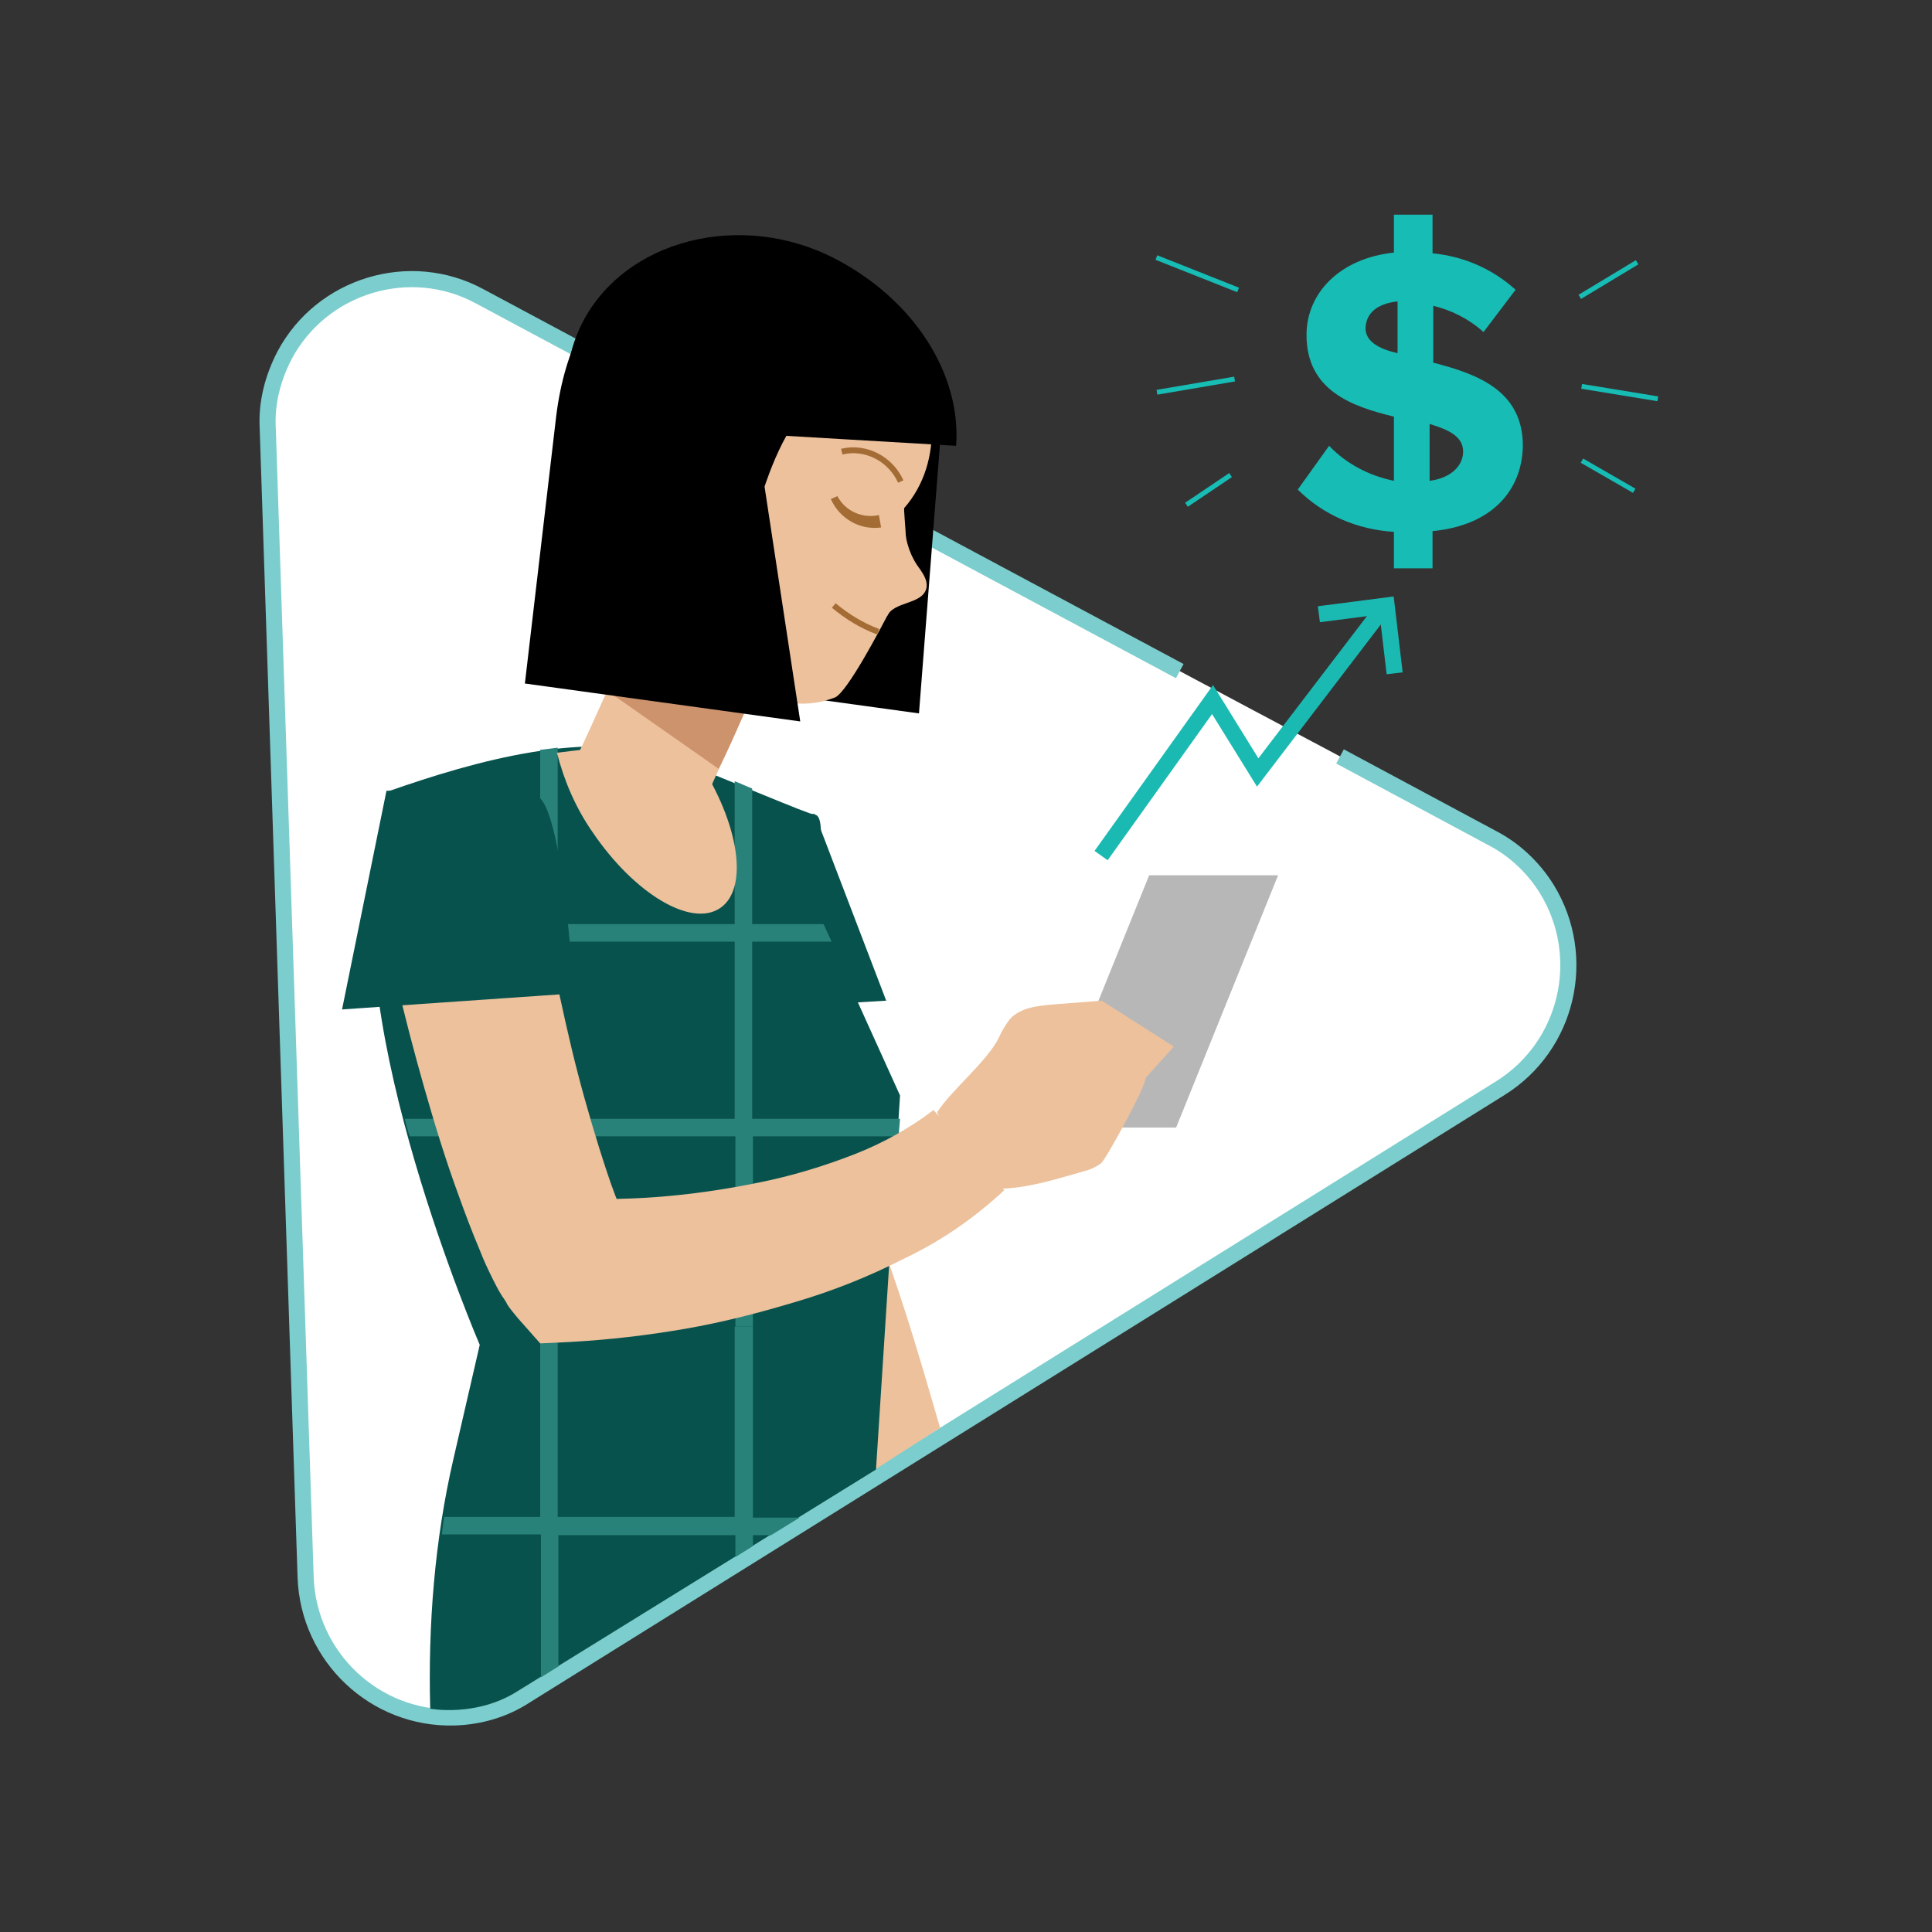 <svg width="180" height="180" viewBox="0 0 180 180" fill="none" xmlns="http://www.w3.org/2000/svg">
<rect x="0" y="0" width="180" height="180" fill="#333333" stroke="none"/>
<mask id="mask0_9_9202" style="mask-type:alpha" maskUnits="userSpaceOnUse" x="0" y="0" width="180" height="180">
<rect width="180" height="180" fill="#C4C4C4"/>
</mask>
<g mask="url(#mask0_9_9202)">
<path d="M109.915 62.526L44.695 27.609C38.18 24.076 29.968 26.59 26.506 33.111C25.421 35.217 24.81 37.527 24.945 39.905L28.475 146.967C28.746 154.372 34.922 160.214 42.319 160.01C44.695 159.942 47.002 159.263 48.97 157.972L139.777 101.384C146.088 97.444 147.989 89.156 144.12 82.838C142.898 80.868 141.134 79.17 139.03 78.083L124.846 70.475" fill="white"/>
<path d="M109.915 62.526L44.695 27.609C38.18 24.076 29.968 26.59 26.506 33.111C25.421 35.217 24.81 37.527 24.945 39.905L28.475 146.967C28.746 154.372 34.922 160.214 42.319 160.01C44.695 159.942 47.002 159.263 48.97 157.972L139.777 101.384C146.088 97.444 147.989 89.156 144.12 82.838C142.898 80.868 141.134 79.17 139.03 78.083L124.846 70.475" stroke="#7CCDCD" stroke-width="1.5" stroke-miterlimit="10"/>
<path d="M133.466 49.483V52.948H129.869V49.551C126.475 49.347 123.286 47.988 120.91 45.611L123.828 41.535C125.457 43.233 127.561 44.32 129.869 44.796V38.818C125.932 37.866 121.725 36.372 121.725 31.209C121.725 27.337 124.779 24.076 129.869 23.532V20H133.466V23.601C136.316 23.872 139.031 25.027 141.202 26.997L138.216 30.937C136.859 29.714 135.23 28.899 133.533 28.492V33.79C137.47 34.809 141.881 36.304 141.881 41.535C141.813 45.611 139.099 48.94 133.466 49.483ZM130.208 32.907V28.084C128.24 28.288 127.222 29.239 127.222 30.666C127.29 31.82 128.443 32.5 130.208 32.907ZM136.316 42.078C136.316 40.652 134.959 40.04 133.194 39.497V44.796C135.298 44.524 136.316 43.301 136.316 42.078Z" fill="#17BCB5"/>
<path d="M107.947 24.076L115.141 26.93" stroke="#17BCB5" stroke-width="0.452" stroke-miterlimit="10" stroke-linecap="square"/>
<path d="M108.015 36.508L114.801 35.353" stroke="#17BCB5" stroke-width="0.452" stroke-miterlimit="10" stroke-linecap="square"/>
<path d="M110.729 46.901L114.462 44.388" stroke="#17BCB5" stroke-width="0.452" stroke-miterlimit="10" stroke-linecap="square"/>
<path d="M87.587 133.04C85.144 124.549 83.718 119.997 81.682 114.563C77 75.297 75.914 75.909 75.914 75.909C75.914 75.909 68.109 77.675 67.362 81.479C65.666 94.251 68.856 104.237 70.688 118.027C71.909 121.899 76.592 128.761 80.257 137.728C80.597 137.524 87.519 133.04 87.587 133.04Z" fill="#ECC19C"/>
<path d="M75.915 75.841L82.566 93.232L59.559 94.591C59.559 94.591 60.577 76.656 63.088 76.181C65.599 75.705 75.915 75.841 75.915 75.841Z" fill="#08524D"/>
<path d="M109.576 105.053H97.564L107.065 81.548H119.077L109.576 105.053Z" fill="#B7B7B8"/>
<path d="M73.2 85.963C72.86 83.042 72.385 80.189 71.774 77.336" stroke="#ECC19C" stroke-width="0.344" stroke-miterlimit="10"/>
<path d="M44.696 125.297L42.252 135.894C40.488 143.503 39.877 151.383 40.081 159.195C40.081 159.195 44.356 160.011 48.225 157.565L81.615 136.913L83.855 102.064L75.643 83.925C75.643 83.925 77.34 75.977 75.914 75.909C75.236 75.841 68.042 72.717 62.884 70.746C55.079 67.757 44.085 70.95 36.144 73.736L35.398 79.306C31.665 95.067 44.696 125.297 44.696 125.297Z" fill="#08524D"/>
<path d="M70.077 123.598H68.449V141.328H51.957V123.598H50.328V141.328H41.37C41.302 141.872 41.234 142.415 41.166 142.959H50.396V156.273L52.025 155.254V143.027H68.516V145.065L70.145 144.046V143.027H71.842L74.489 141.396H70.145V123.598H70.077Z" fill="#298279"/>
<path d="M70.078 104.237V87.729H77.475L76.728 86.099H70.078V73.463C69.535 73.259 68.992 72.988 68.449 72.784V86.099H51.957V69.659C51.414 69.727 50.871 69.795 50.328 69.863V86.099H34.855C34.855 86.642 34.855 87.186 34.922 87.729H50.328V104.237H37.705C37.841 104.78 37.976 105.324 38.18 105.867H50.396V123.598H52.025V105.867H68.517V123.598H70.145V105.867H83.719L83.855 104.237H70.078ZM51.957 104.237V87.729H68.449V104.237H51.957Z" fill="#298279"/>
<path d="M64.988 75.909L53.857 70.271C54.875 68.233 58.812 59.334 59.558 57.568L71.096 62.323C70.349 64.089 66.277 73.396 64.988 75.909Z" fill="#ECC19C"/>
<path d="M66.956 71.63L56.572 64.361C57.59 62.323 58.88 59.402 59.558 57.635L71.096 62.391C70.349 64.089 68.245 69.116 66.956 71.63Z" fill="#CC936D"/>
<path d="M87.926 36.983C87.858 37.663 85.619 66.466 85.619 66.466L59.965 62.934L63.019 36.712L87.926 36.983Z" fill="black"/>
<path d="M63.834 25.639C58.879 27.473 56.911 34.062 57.183 39.293C57.454 44.524 61.051 49.619 66.073 51.317C68.381 51.996 70.824 52.268 73.199 51.996C77.475 51.657 81.954 50.298 84.601 46.901C88.062 42.486 87.248 35.693 83.787 31.277C80.325 26.861 75.1 21.427 63.834 25.639Z" fill="#ECC19C"/>
<path d="M62.409 46.562C60.984 51.793 62.002 57.364 65.259 61.711C65.938 62.73 66.82 63.546 67.906 64.225C69.671 65.312 71.91 65.448 74.014 65.516C75.304 65.651 76.593 65.448 77.815 64.972C78.969 64.429 82.022 58.587 82.633 57.432C86.162 51.453 83.176 49.076 84.602 41.535" fill="#ECC19C"/>
<path d="M84.465 44.388C84.126 47.174 83.854 50.231 85.415 52.608C85.89 53.288 86.501 54.035 86.298 54.85C85.89 56.345 83.244 56.005 82.633 57.431" fill="#ECC19C"/>
<path d="M77.679 56.412C78.9 57.431 80.326 58.314 81.819 58.858" stroke="#A46C35" stroke-width="0.547" stroke-miterlimit="10"/>
<path d="M78.018 46.222C78.765 47.649 80.393 48.328 81.886 47.988L82.09 49.143C80.122 49.415 78.222 48.328 77.407 46.494L78.018 46.222Z" fill="#A46C35"/>
<path d="M78.425 42.078C80.664 41.535 82.972 42.758 83.922 44.864" stroke="#A46C35" stroke-width="0.547" stroke-miterlimit="10"/>
<path d="M84.601 35.217C81.208 37.527 77.475 39.361 73.539 40.652" stroke="#ECC19C" stroke-width="0.344" stroke-miterlimit="10"/>
<path d="M89.081 41.535C89.556 34.81 85.144 27.948 77.882 24.144C69.06 19.525 58.133 22.31 54.197 30.19C52.772 33.043 52.432 36.304 53.179 39.429L89.081 41.535Z" fill="black"/>
<path d="M76.865 37.731C73.946 36.78 71.232 45.339 71.232 45.339L74.557 67.214L48.903 63.681L51.822 38.75C53.45 25.775 61.866 21.359 71.028 22.378L76.865 37.731Z" fill="black"/>
<path d="M50.125 79.442C50.193 80.868 50.261 82.227 50.464 83.586C50.668 85.08 50.94 86.642 51.211 88.205C51.822 91.33 52.5 94.523 53.247 97.648C53.993 100.773 54.876 103.898 55.826 106.955C56.301 108.449 56.776 109.944 57.319 111.37C57.59 112.05 57.862 112.729 58.066 113.272C58.201 113.544 58.337 113.816 58.405 113.952L58.473 114.02V114.088C58.473 114.088 58.473 114.02 58.269 113.884L53.247 111.642C56.233 111.778 59.219 111.71 62.205 111.438C65.259 111.166 68.246 110.691 71.164 110.079C74.082 109.468 76.933 108.585 79.715 107.498C82.294 106.479 84.737 105.12 86.977 103.422L93.56 110.895C90.778 113.476 87.656 115.65 84.194 117.28C81.005 118.911 77.611 120.269 74.15 121.288C70.757 122.307 67.363 123.191 63.834 123.802C60.305 124.413 56.776 124.821 53.179 125.025L50.329 125.161L48.225 122.783C47.886 122.375 47.546 121.968 47.275 121.56L47.139 121.288L47.003 121.085C46.935 120.949 46.8 120.813 46.732 120.677C46.392 120.134 46.121 119.59 45.917 119.183C45.442 118.231 45.035 117.348 44.696 116.465C43.949 114.699 43.338 113.069 42.728 111.37C41.506 108.041 40.488 104.713 39.538 101.384C38.588 98.055 37.705 94.659 36.891 91.194C36.484 89.428 36.145 87.73 35.805 85.895C35.466 83.925 35.194 82.023 35.059 80.053L50.125 79.442Z" fill="#ECC19C"/>
<path d="M106.725 100.433C106.861 101.044 103.061 107.973 102.586 108.381C102.11 108.721 101.568 108.992 100.957 109.128C97.428 110.147 93.627 111.37 90.098 110.419L87.315 103.626C88.605 101.588 92.066 98.802 93.084 96.629C93.356 96.017 93.695 95.474 94.102 94.93C95.12 93.843 96.749 93.708 98.242 93.572L102.653 93.232L109.372 97.512L106.725 100.433Z" fill="#ECC19C"/>
<path d="M62.883 69.252C59.218 69.32 55.553 69.659 51.889 70.135C52.567 72.784 53.653 75.298 55.214 77.539C59.083 83.246 64.376 86.439 67.091 84.605C69.806 82.77 68.855 76.656 65.055 70.882C64.648 70.338 63.29 69.795 62.883 69.252Z" fill="#ECC19C"/>
<path d="M102.586 79.713L112.97 65.175L117.177 71.969L129.054 56.412" stroke="#1ABAB3" stroke-width="1.5" stroke-miterlimit="10"/>
<path d="M129.936 62.73L129.19 56.412L122.878 57.227" stroke="#1ABAB3" stroke-width="1.5" stroke-miterlimit="10"/>
<path d="M36.008 73.668L31.868 94.047L53.45 92.553C53.45 92.553 52.432 74.619 49.921 74.143C47.41 73.668 36.008 73.668 36.008 73.668Z" fill="#08524D"/>
<path d="M152.332 24.552L147.378 27.541" stroke="#17BCB5" stroke-width="0.452" stroke-miterlimit="10" stroke-linecap="square"/>
<path d="M154.232 37.119L147.581 36.032" stroke="#17BCB5" stroke-width="0.452" stroke-miterlimit="10" stroke-linecap="square"/>
<path d="M152.06 45.611L147.581 43.029" stroke="#17BCB5" stroke-width="0.452" stroke-miterlimit="10" stroke-linecap="square"/>
</g>
</svg>
